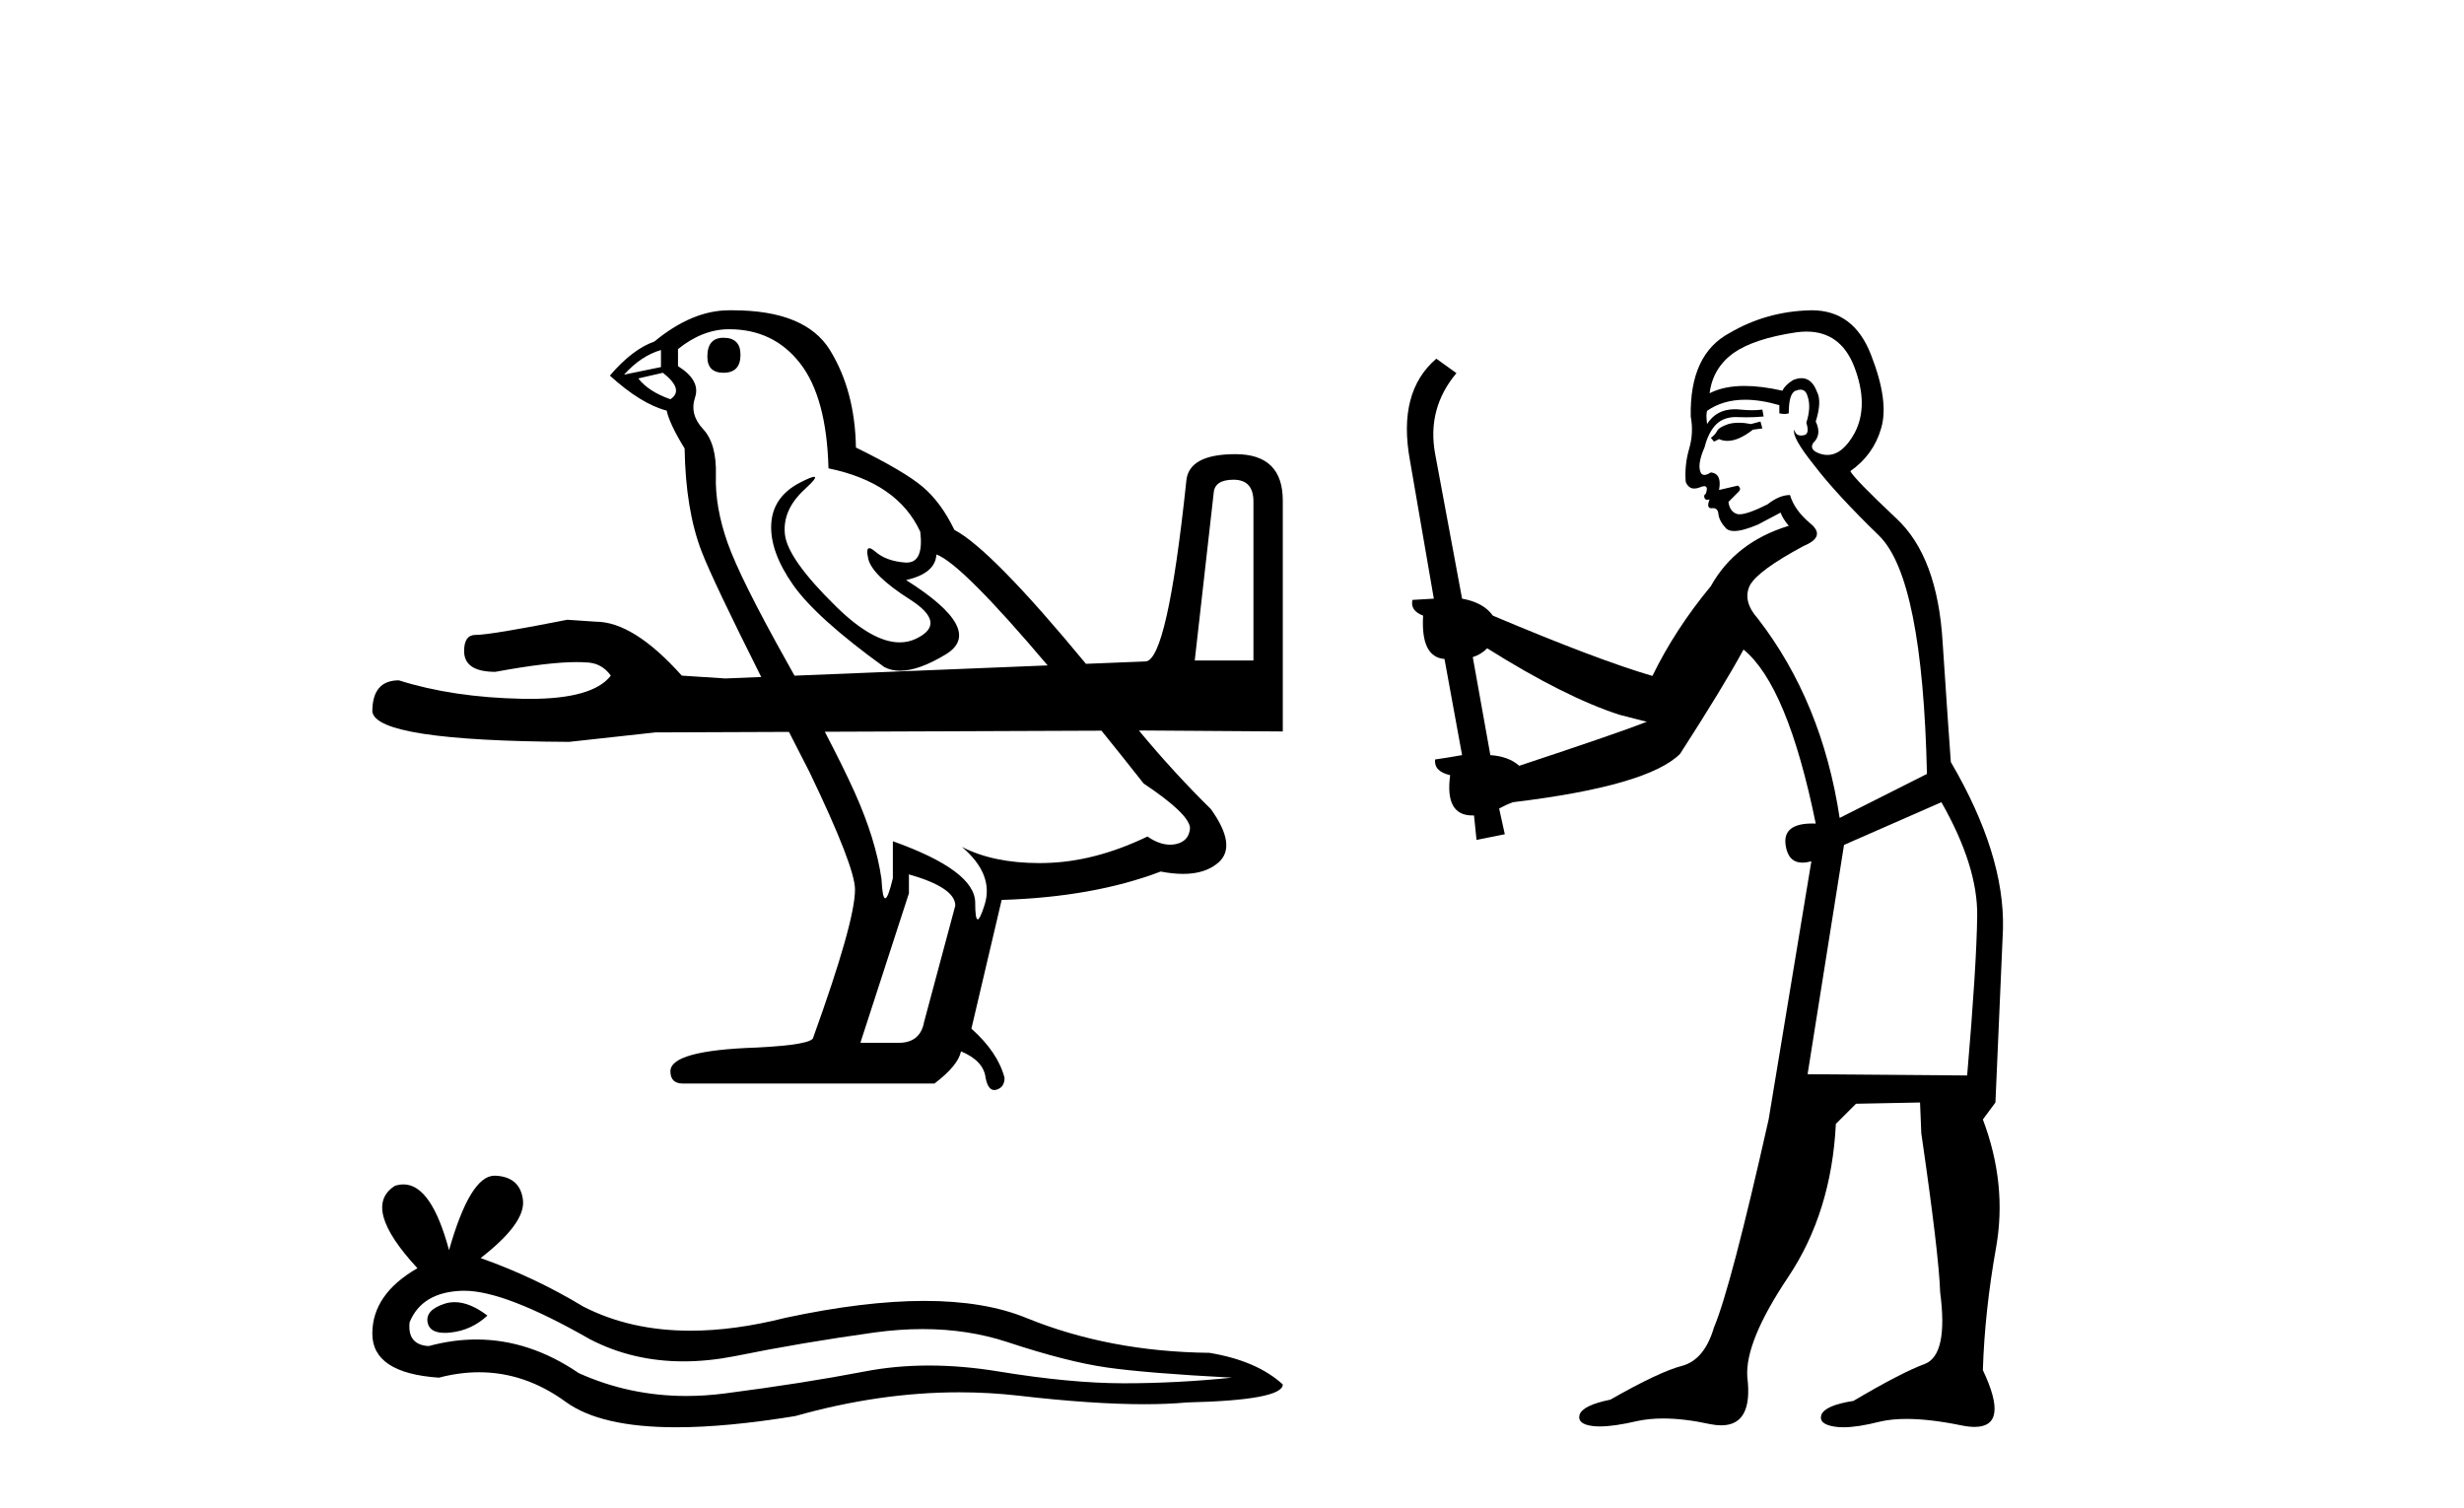 <?xml version='1.0' encoding='UTF-8' standalone='yes'?><svg xmlns='http://www.w3.org/2000/svg' xmlns:xlink='http://www.w3.org/1999/xlink' width='67.0' height='41.0' ><path d='M 19.672 9.184 Q 19.234 9.184 19.234 9.698 Q 19.234 10.136 19.672 10.136 Q 20.135 10.136 20.135 9.647 Q 20.135 9.184 19.672 9.184 ZM 17.973 9.518 L 17.973 9.981 L 16.969 10.187 Q 17.433 9.673 17.973 9.518 ZM 18.025 10.136 Q 18.616 10.599 18.23 10.856 Q 17.639 10.651 17.356 10.29 L 18.025 10.136 ZM 33.542 13.044 Q 34.083 13.044 34.083 13.636 L 34.083 17.959 L 32.487 17.959 L 33.002 13.404 Q 33.028 13.044 33.542 13.044 ZM 19.826 8.952 Q 21.035 8.952 21.756 9.879 Q 22.477 10.805 22.528 12.735 Q 24.407 13.121 25.024 14.459 Q 25.123 15.297 24.655 15.297 Q 24.634 15.297 24.613 15.296 Q 24.098 15.257 23.802 15 Q 23.694 14.906 23.639 14.906 Q 23.543 14.906 23.609 15.193 Q 23.712 15.643 24.741 16.299 Q 25.771 16.955 24.909 17.367 Q 24.7 17.467 24.464 17.467 Q 23.728 17.467 22.734 16.492 Q 21.422 15.206 21.344 14.536 Q 21.267 13.867 21.885 13.301 Q 22.252 12.965 22.137 12.965 Q 22.059 12.965 21.756 13.121 Q 21.01 13.507 20.971 14.253 Q 20.933 15 21.563 15.9 Q 22.194 16.801 24.046 18.139 Q 24.236 18.238 24.475 18.238 Q 24.984 18.238 25.719 17.792 Q 26.8 17.136 24.638 15.772 Q 25.436 15.592 25.462 15.077 Q 26.142 15.321 28.487 18.093 L 28.487 18.093 L 21.604 18.372 L 21.604 18.372 Q 21.502 18.188 21.396 17.998 Q 20.135 15.746 19.787 14.768 Q 19.44 13.79 19.466 12.928 Q 19.491 12.066 19.118 11.667 Q 18.745 11.268 18.9 10.805 Q 19.054 10.342 18.436 9.956 L 18.436 9.492 Q 19.105 8.952 19.826 8.952 ZM 21.604 18.372 L 21.604 18.372 Q 21.604 18.372 21.604 18.372 L 21.604 18.372 L 21.604 18.372 ZM 29.951 19.868 Q 30.494 20.539 31.098 21.305 Q 32.333 22.128 32.359 22.514 Q 32.333 22.874 31.973 22.952 Q 31.895 22.968 31.816 22.968 Q 31.524 22.968 31.201 22.746 Q 29.759 23.44 28.408 23.466 Q 28.337 23.468 28.267 23.468 Q 27.01 23.468 26.157 23.029 L 26.157 23.029 Q 27.032 23.775 26.774 24.599 Q 26.649 24.998 26.585 24.998 Q 26.517 24.998 26.517 24.547 Q 26.517 23.672 24.278 22.874 L 24.278 23.878 Q 24.148 24.425 24.07 24.425 Q 23.995 24.425 23.969 23.904 Q 23.815 22.823 23.236 21.536 Q 22.928 20.853 22.428 19.897 L 22.428 19.897 L 29.951 19.868 ZM 24.715 23.775 Q 25.976 24.135 25.976 24.624 L 25.127 27.79 Q 25.024 28.356 24.432 28.356 L 23.403 28.356 L 23.403 28.33 L 24.715 24.29 L 24.715 23.775 ZM 19.919 8.437 Q 19.873 8.437 19.826 8.437 Q 18.822 8.437 17.793 9.287 Q 17.201 9.492 16.583 10.213 Q 17.433 10.985 18.128 11.165 Q 18.205 11.526 18.616 12.195 Q 18.642 13.867 19.08 15 Q 19.386 15.792 20.699 18.408 L 20.699 18.408 L 19.723 18.448 L 18.539 18.371 Q 17.227 16.904 16.197 16.904 Q 15.811 16.878 15.425 16.852 Q 13.341 17.264 12.929 17.264 Q 12.62 17.264 12.62 17.702 Q 12.62 18.268 13.47 18.268 Q 14.903 18.003 15.675 18.003 Q 15.804 18.003 15.914 18.011 Q 16.352 18.011 16.609 18.371 Q 16.123 19.003 14.405 19.003 Q 14.306 19.003 14.203 19.001 Q 12.312 18.963 10.845 18.499 Q 10.124 18.499 10.124 19.349 Q 10.227 20.146 15.477 20.172 L 17.819 19.915 L 21.453 19.901 L 21.453 19.901 Q 21.719 20.422 22.013 20.996 Q 23.249 23.569 23.249 24.187 Q 23.249 25.062 22.116 28.201 Q 22.116 28.407 20.572 28.484 Q 18.23 28.562 18.23 29.128 Q 18.23 29.462 18.565 29.462 L 25.41 29.462 Q 26.054 28.973 26.131 28.587 Q 26.749 28.845 26.8 29.308 Q 26.866 29.639 27.036 29.639 Q 27.065 29.639 27.096 29.63 Q 27.315 29.565 27.315 29.308 Q 27.135 28.613 26.414 27.97 L 27.237 24.47 Q 29.734 24.393 31.561 23.698 Q 31.892 23.762 32.17 23.762 Q 32.777 23.762 33.131 23.453 Q 33.645 23.003 32.925 21.999 Q 31.915 21.006 30.969 19.864 L 30.969 19.864 L 31.123 19.863 L 34.881 19.889 L 34.881 13.61 Q 34.881 12.349 33.594 12.349 Q 32.307 12.349 32.256 13.095 Q 31.741 17.959 31.149 17.985 L 29.529 18.05 L 29.529 18.05 Q 26.954 14.933 25.951 14.408 Q 25.59 13.661 25.089 13.237 Q 24.587 12.812 23.274 12.169 Q 23.249 10.625 22.567 9.518 Q 21.9 8.437 19.919 8.437 Z' style='fill:#000000;stroke:none' /><path d='M 12.362 35.407 Q 12.221 35.407 12.088 35.45 Q 11.566 35.619 11.627 35.956 Q 11.679 36.242 12.094 36.242 Q 12.169 36.242 12.256 36.232 Q 12.824 36.171 13.253 35.772 Q 12.774 35.407 12.362 35.407 ZM 12.628 35.097 Q 13.735 35.097 16.045 36.417 Q 17.203 37.017 18.585 37.017 Q 19.252 37.017 19.971 36.877 Q 21.781 36.509 23.775 36.232 Q 24.453 36.139 25.087 36.139 Q 26.322 36.139 27.395 36.493 Q 29.021 37.03 30.095 37.183 Q 31.169 37.337 33.5 37.46 Q 31.997 37.613 30.555 37.613 Q 29.113 37.613 27.15 37.291 Q 26.168 37.13 25.259 37.13 Q 24.351 37.13 23.515 37.291 Q 21.843 37.613 19.711 37.889 Q 19.178 37.958 18.663 37.958 Q 17.119 37.958 15.738 37.337 Q 14.398 36.422 12.954 36.422 Q 12.316 36.422 11.658 36.601 Q 11.075 36.57 11.137 35.956 Q 11.474 35.128 12.578 35.097 Q 12.603 35.097 12.628 35.097 ZM 13.448 31.968 Q 12.785 31.968 12.21 33.993 Q 11.73 32.205 10.971 32.205 Q 10.857 32.205 10.738 32.244 Q 9.817 32.827 11.351 34.484 Q 10.124 35.189 10.124 36.263 Q 10.124 37.337 11.934 37.46 Q 12.494 37.313 13.027 37.313 Q 14.278 37.313 15.385 38.119 Q 16.333 38.809 18.391 38.809 Q 19.763 38.809 21.628 38.503 Q 23.919 37.858 26.081 37.858 Q 26.901 37.858 27.702 37.95 Q 29.706 38.182 31.115 38.182 Q 31.755 38.182 32.273 38.134 Q 34.881 38.073 34.881 37.644 Q 34.175 36.999 32.887 36.785 Q 30.156 36.754 27.902 35.834 Q 26.774 35.373 25.137 35.373 Q 23.499 35.373 21.352 35.834 Q 19.967 36.183 18.774 36.183 Q 17.138 36.183 15.861 35.527 Q 14.542 34.729 13.069 34.208 Q 14.296 33.257 14.22 32.628 Q 14.143 31.999 13.468 31.968 Q 13.458 31.968 13.448 31.968 Z' style='fill:#000000;stroke:none' /><path d='M 47.87 11.461 L 47.614 11.53 Q 47.435 11.495 47.281 11.495 Q 47.127 11.495 46.999 11.53 Q 46.743 11.615 46.692 11.717 Q 46.64 11.82 46.521 11.905 L 46.606 12.008 L 46.743 11.94 Q 46.85 11.988 46.972 11.988 Q 47.275 11.988 47.665 11.683 L 47.921 11.649 L 47.87 11.461 ZM 49.119 9.016 Q 50.042 9.016 50.415 9.958 Q 50.825 11.017 50.433 11.769 Q 50.105 12.37 49.689 12.37 Q 49.585 12.37 49.476 12.332 Q 49.186 12.23 49.305 12.042 Q 49.544 11.82 49.373 11.461 Q 49.544 10.915 49.408 10.658 Q 49.27 10.283 48.986 10.283 Q 48.882 10.283 48.758 10.334 Q 48.536 10.47 48.468 10.624 Q 47.895 10.494 47.438 10.494 Q 46.874 10.494 46.487 10.693 Q 46.572 10.009 47.136 9.599 Q 47.699 9.206 48.844 9.036 Q 48.987 9.016 49.119 9.016 ZM 40.44 17.628 Q 42.558 18.96 44.044 19.438 L 44.778 19.626 Q 44.044 19.917 41.311 20.822 Q 41.02 20.566 40.525 20.532 L 40.047 17.867 Q 40.269 17.799 40.44 17.628 ZM 48.958 10.595 Q 49.103 10.595 49.151 10.778 Q 49.254 11.068 49.117 11.495 Q 49.22 11.82 49.032 11.837 Q 49 11.842 48.973 11.842 Q 48.822 11.842 48.793 11.683 L 48.793 11.683 Q 48.707 11.871 49.322 12.64 Q 49.92 13.426 51.099 14.57 Q 52.277 15.732 52.397 21.044 L 50.023 22.24 Q 49.544 19.08 47.802 16.825 Q 47.375 16.347 47.58 15.92 Q 47.802 15.51 49.049 14.843 Q 49.664 14.587 49.22 14.228 Q 48.793 13.87 48.673 13.46 Q 48.383 13.46 48.058 13.716 Q 47.522 13.984 47.3 13.984 Q 47.254 13.984 47.221 13.972 Q 47.033 13.904 46.999 13.648 L 47.255 13.391 Q 47.375 13.289 47.255 13.204 L 46.743 13.323 Q 46.828 12.879 46.521 12.845 Q 46.413 12.914 46.344 12.914 Q 46.259 12.914 46.23 12.811 Q 46.162 12.589 46.35 12.162 Q 46.452 11.752 46.674 11.53 Q 46.879 11.34 47.201 11.34 Q 47.228 11.34 47.255 11.342 Q 47.375 11.347 47.493 11.347 Q 47.728 11.347 47.956 11.325 L 47.921 11.137 Q 47.793 11.154 47.644 11.154 Q 47.494 11.154 47.324 11.137 Q 47.244 11.128 47.17 11.128 Q 46.671 11.128 46.418 11.53 Q 46.384 11.273 46.418 11.171 Q 46.85 10.869 47.454 10.869 Q 47.876 10.869 48.383 11.017 L 48.383 11.239 Q 48.46 11.256 48.524 11.256 Q 48.588 11.256 48.639 11.239 Q 48.639 10.693 48.827 10.624 Q 48.9 10.595 48.958 10.595 ZM 52.79 21.813 Q 53.781 23.555 53.763 24.905 Q 53.746 26.254 53.49 29.243 L 49.151 29.209 L 50.142 22.974 L 52.79 21.813 ZM 49.266 8.437 Q 49.234 8.437 49.203 8.438 Q 48.024 8.472 47.033 9.053 Q 45.94 9.633 45.974 11.325 Q 46.06 11.786 45.923 12.23 Q 45.803 12.657 45.837 13.101 Q 45.911 13.284 46.071 13.284 Q 46.135 13.284 46.213 13.255 Q 46.293 13.22 46.341 13.22 Q 46.457 13.22 46.384 13.426 Q 46.316 13.46 46.35 13.545 Q 46.373 13.591 46.426 13.591 Q 46.452 13.591 46.487 13.579 L 46.487 13.579 Q 46.391 13.82 46.535 13.82 Q 46.544 13.82 46.555 13.819 Q 46.569 13.817 46.582 13.817 Q 46.71 13.817 46.726 13.972 Q 46.743 14.16 46.931 14.365 Q 47.005 14.439 47.155 14.439 Q 47.387 14.439 47.802 14.263 L 48.417 13.938 Q 48.468 14.092 48.639 14.297 Q 47.187 14.741 46.521 15.937 Q 45.547 17.115 44.932 18.379 Q 43.463 17.952 40.593 16.74 Q 40.337 16.381 39.756 16.278 L 39.022 12.332 Q 38.8 11.102 39.603 10.146 L 39.056 9.753 Q 37.997 10.658 38.339 12.52 L 38.988 16.278 L 38.407 16.312 Q 38.339 16.603 38.697 16.74 Q 38.629 17.867 39.278 17.918 L 39.756 20.532 Q 39.381 20.6 39.022 20.651 Q 38.988 20.976 39.432 21.078 Q 39.283 22.173 40.034 22.173 Q 40.057 22.173 40.081 22.172 L 40.149 22.838 L 40.918 22.684 L 40.764 21.984 Q 40.952 21.881 41.14 21.813 Q 44.813 21.369 45.684 20.498 Q 46.862 18.67 47.409 17.662 Q 48.605 18.636 49.373 22.394 Q 49.326 22.392 49.281 22.392 Q 48.473 22.392 48.553 22.974 Q 48.62 23.456 49.012 23.456 Q 49.12 23.456 49.254 23.419 L 49.254 23.419 L 48.092 30.439 Q 47.067 35 46.606 36.093 Q 46.35 36.964 45.752 37.135 Q 45.137 37.289 43.788 38.058 Q 43.036 38.211 42.951 38.468 Q 42.882 38.724 43.309 38.775 Q 43.397 38.786 43.503 38.786 Q 43.891 38.786 44.522 38.639 Q 44.843 38.57 45.225 38.57 Q 45.796 38.57 46.504 38.724 Q 46.666 38.756 46.803 38.756 Q 47.674 38.756 47.512 37.443 Q 47.443 36.486 48.622 34.727 Q 49.8 32.967 49.92 30.559 L 50.467 30.012 L 52.209 29.978 L 52.243 30.815 Q 52.721 34.095 52.756 35.137 Q 52.978 36.828 52.346 37.084 Q 51.697 37.323 50.398 38.092 Q 49.63 38.211 49.527 38.468 Q 49.442 38.724 49.886 38.792 Q 49.993 38.809 50.123 38.809 Q 50.514 38.809 51.116 38.656 Q 51.431 38.582 51.842 38.582 Q 52.476 38.582 53.336 38.758 Q 53.536 38.799 53.692 38.799 Q 54.652 38.799 53.917 37.255 Q 53.968 35.649 54.276 33.924 Q 54.583 32.199 53.917 30.439 L 54.259 29.978 L 54.464 25.263 Q 54.515 23.231 53.046 20.72 Q 52.978 19.797 52.824 17.474 Q 52.687 15.134 51.56 14.092 Q 50.433 13.033 50.313 12.811 Q 50.945 12.367 51.15 11.649 Q 51.372 10.915 50.877 9.651 Q 50.411 8.437 49.266 8.437 Z' style='fill:#000000;stroke:none' /></svg>